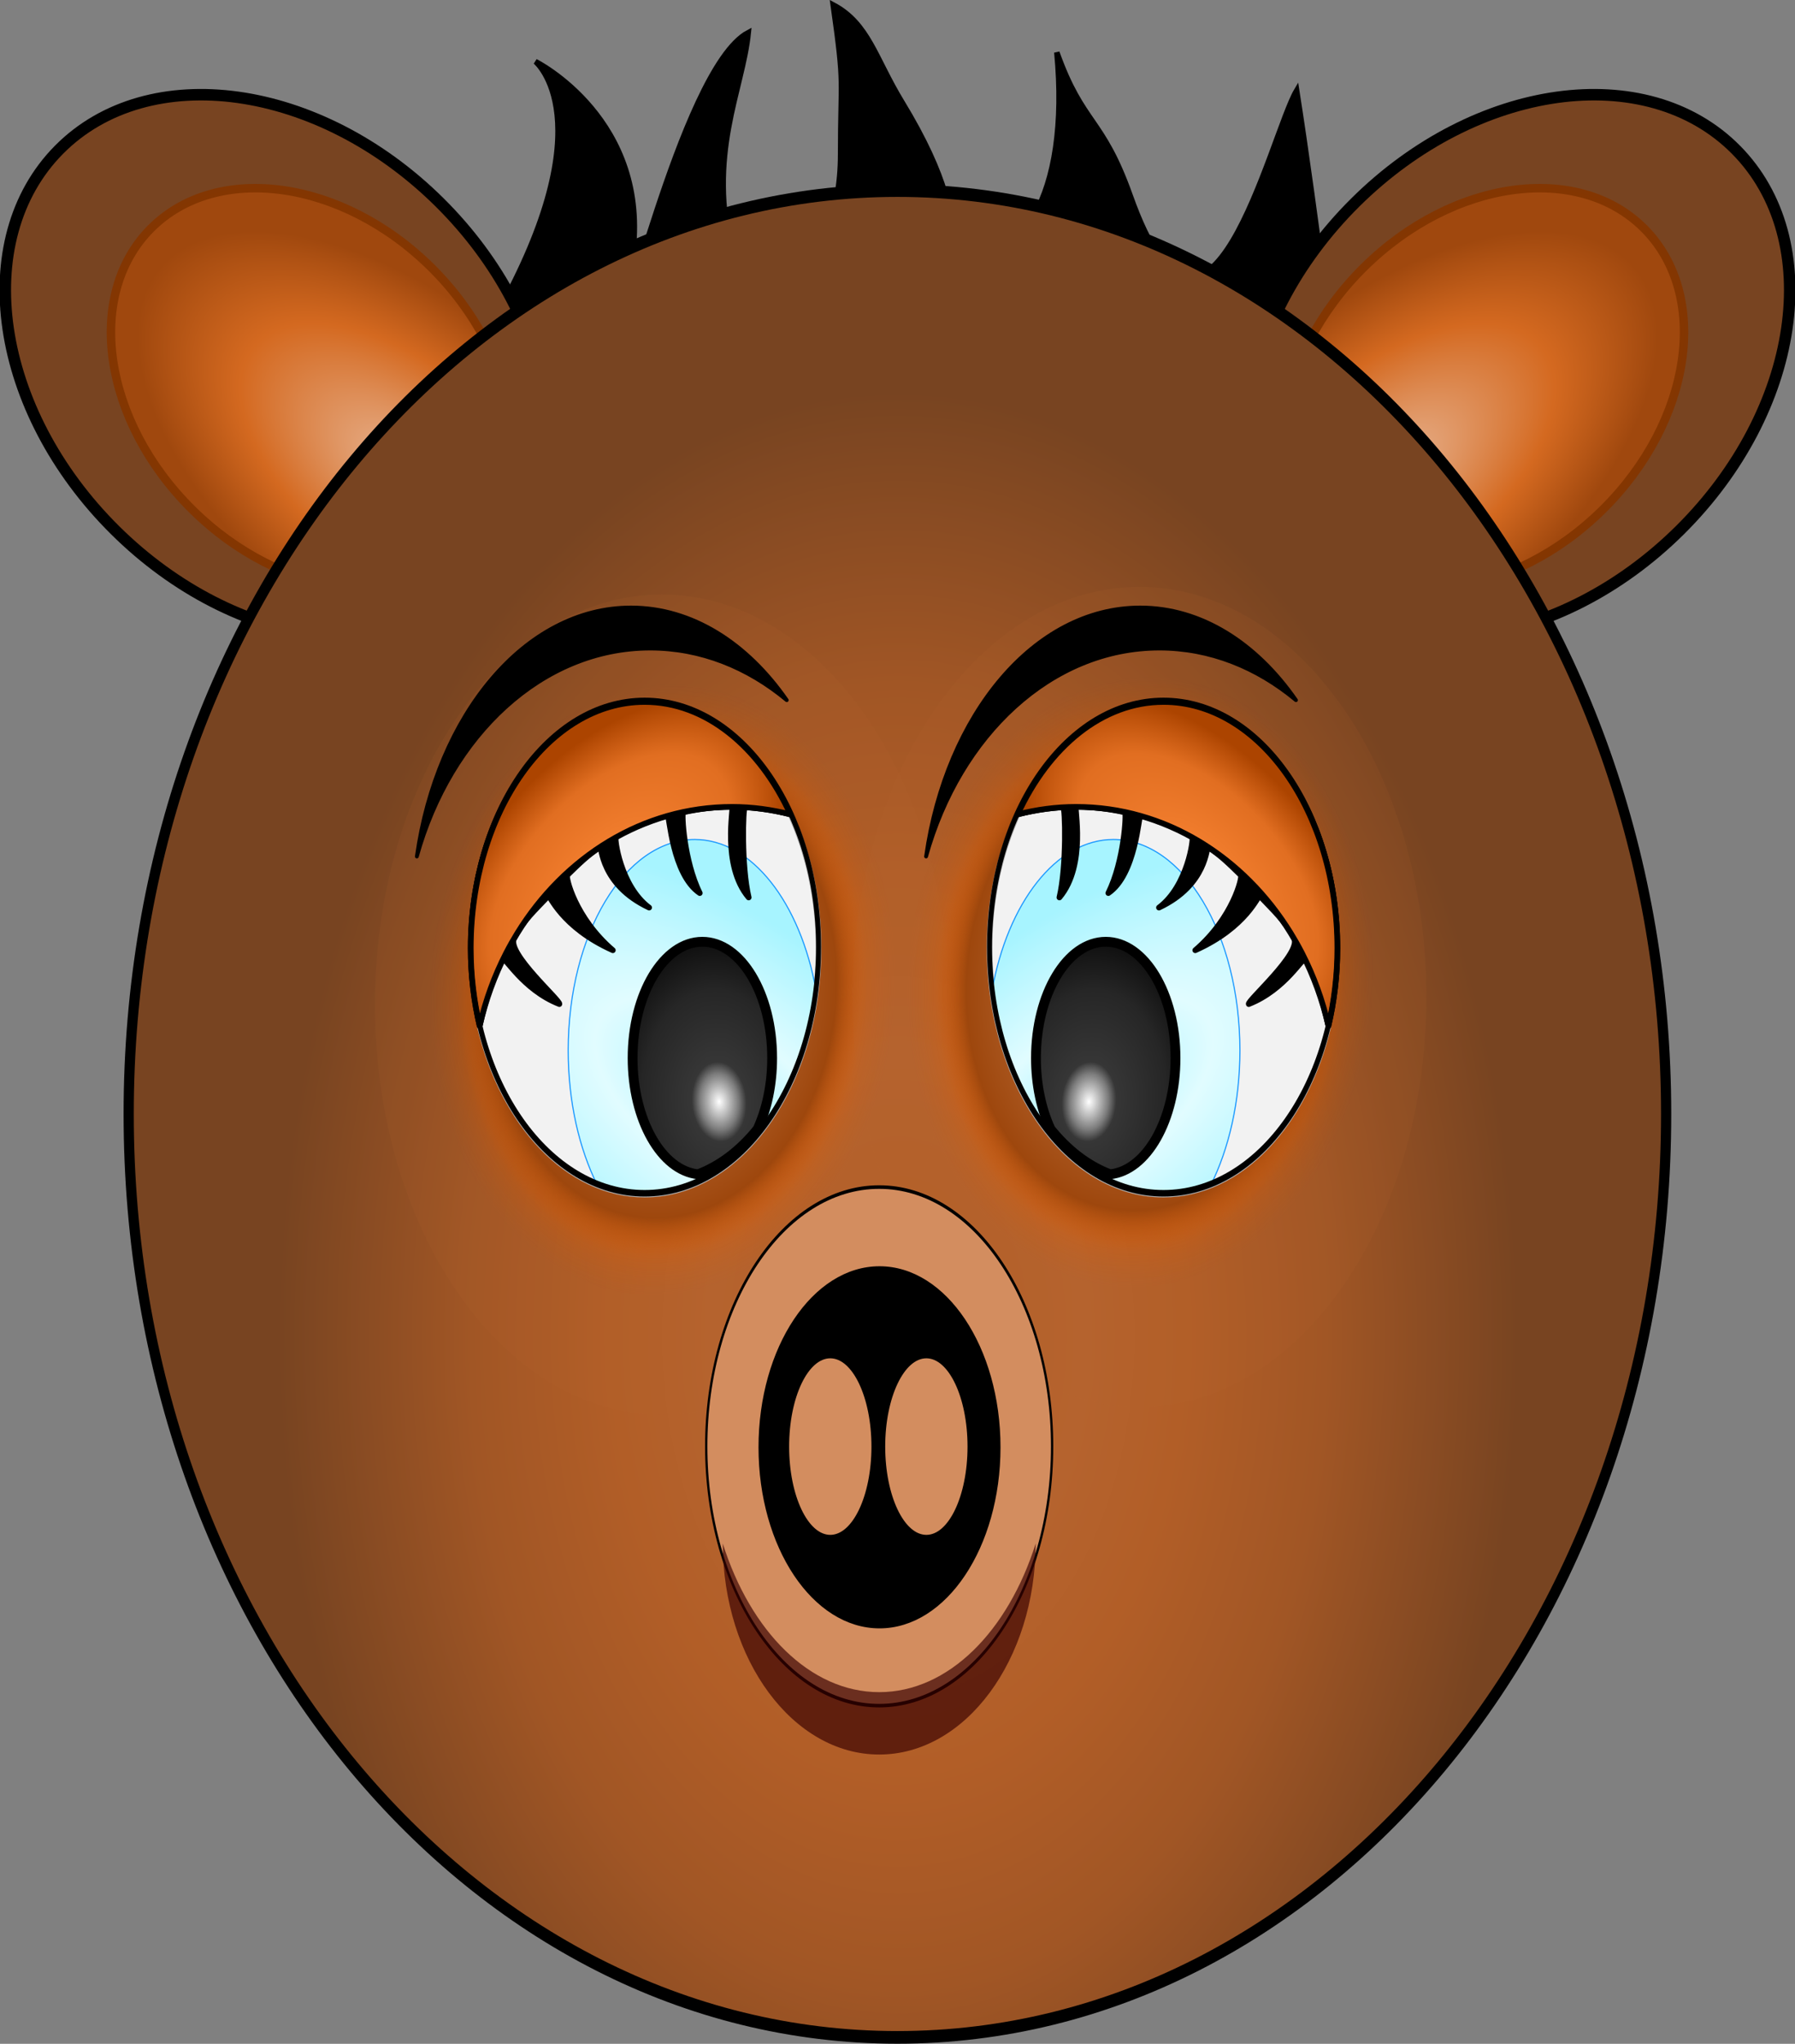 <?xml version="1.0" encoding="UTF-8" standalone="no"?>
<svg viewBox="0 0 469.648 534.409" xmlns="http://www.w3.org/2000/svg" xmlns:xlink="http://www.w3.org/1999/xlink">
<rect x="0" y="0" width="469.648" height="534.409" fill="#808080" stroke="none"/>
<defs>
<linearGradient id="linearGradient3419">
<stop offset="0" stop-color="#a7f4ff"/>
<stop offset=".412" stop-color="#e1fcff"/>
<stop offset="1" stop-color="#a7f4ff"/>
</linearGradient>
<linearGradient id="linearGradient3381">
<stop offset="0" stop-color="#fa8534"/>
<stop offset=".694" stop-color="#e16e21"/>
<stop offset="1" stop-color="#ac4400"/>
</linearGradient>
<linearGradient id="linearGradient3399">
<stop offset="0" stop-color="#fff"/>
<stop offset=".147" stop-color="#7b7b7b"/>
<stop offset=".208" stop-color="#363636"/>
<stop offset=".585" stop-color="#262626"/>
<stop offset="1"/>
</linearGradient>
<radialGradient cx="-315.222" cy="-467.56" gradientTransform="matrix(1.38,.128,-.067,.718,87.499,-92.522)" gradientUnits="userSpaceOnUse" id="radialGradient3640" r="81.943">
<stop offset="0" stop-color="#e8b593"/>
<stop offset=".616" stop-color="#d46920"/>
<stop offset="1" stop-color="#a0480e"/>
</radialGradient>
<radialGradient cx="-457.518" cy="-242.989" gradientTransform="matrix(.801,-9.3886107e-8,1.4567191e-7,.983,-90.817,-6.021)" gradientUnits="userSpaceOnUse" id="radialGradient3644" r="227.745">
<stop offset="0" stop-color="#b25e26"/>
<stop offset=".302" stop-color="#b5632e"/>
<stop offset=".46" stop-color="#b25e27"/>
<stop offset=".69" stop-color="#a15625"/>
<stop offset="1" stop-color="#784421"/>
</radialGradient>
<radialGradient cx="-80.273" cy="832.882" gradientTransform="matrix(.797,.042,-.074,.786,45.398,183.33)" gradientUnits="userSpaceOnUse" id="radialGradient3646" r="107.081">
<stop offset="0" stop-color="#d28c5e"/>
<stop offset=".747" stop-color="#9e470d"/>
<stop offset=".873" stop-color="#e15c00" stop-opacity=".222"/>
<stop offset="1" stop-color="#b4612b" stop-opacity=".111"/>
</radialGradient>
<radialGradient cx="-627.836" cy="-235.562" gradientTransform="matrix(-2.237,-1.664,.853,-1.147,-1793.551,-1546.783)" gradientUnits="userSpaceOnUse" id="radialGradient3714" r="32.572" xlink:href="#linearGradient3419"/>
<radialGradient cx="-629.847" cy="-366.99" gradientTransform="matrix(-.907,.987,-.566,-.52,-1397.005,141.096)" gradientUnits="userSpaceOnUse" id="radialGradient3710" r="42.571" xlink:href="#linearGradient3381"/>
<radialGradient cx="-592.819" cy="-256.962" gradientTransform="matrix(-.195,-2.563,1.752,-.133,-255.102,-1785.205)" gradientUnits="userSpaceOnUse" id="radialGradient3707" r="19.539" xlink:href="#linearGradient3399"/>
<radialGradient cx="-627.836" cy="-235.562" gradientTransform="matrix(2.237,-1.664,-.853,-1.147,710.915,-1546.783)" gradientUnits="userSpaceOnUse" id="radialGradient3702" r="32.572" xlink:href="#linearGradient3419"/>
<radialGradient cx="-629.847" cy="-366.99" gradientTransform="matrix(.907,.987,.566,-.52,314.369,141.096)" gradientUnits="userSpaceOnUse" id="radialGradient3698" r="42.571" xlink:href="#linearGradient3381"/>
<radialGradient cx="-592.819" cy="-256.962" gradientTransform="matrix(.195,-2.563,-1.752,-.133,-827.534,-1785.205)" gradientUnits="userSpaceOnUse" id="radialGradient3695" r="19.539" xlink:href="#linearGradient3399"/>
</defs>
<g transform="translate(777.856,519.719)">
<path d="m-647.889-437.297c28.694-51.171 10.127-66.333 10.127-66.333s30.382,15.162 25.318,51.171 12.207-49.161 30.382-58.752c-1.518,15.201-10.911,31.779-4.16,58.312s28.302,3.905 28.302-26.418c0-20.731 1.194-16.931-1.94-39.127 9.212,4.862 10.974,13.914 17.915,25.305 12.208,20.035 13.563,30.961 13.307,38.507 17.39,6.674 30.887-13.722 27.296-51.383 6.818,19.037 11.83,16.807 19.172,37.399 20.255,56.857 36.827-16.062 43.578-27.433 4.961,31.513 11.815,87.181 11.815,87.181l-221.115-28.429z" fill-rule="evenodd" stroke="#000" stroke-width="1.423"/>
<path d="m-191.051-465.993c0,33.32-36.015,60.332-80.443,60.332s-80.443-27.012-80.443-60.332 36.015-60.332 80.443-60.332 80.443,27.012 80.443,60.332z" fill="#784421" stroke="#000" stroke-linecap="round" stroke-linejoin="round" stroke-width="3" transform="matrix(.71,-.704,.704,.71,140.045,-284.22)"/>
<path d="m-191.051-465.993c0,33.32-36.015,60.332-80.443,60.332s-80.443-27.012-80.443-60.332 36.015-60.332 80.443-60.332 80.443,27.012 80.443,60.332z" fill="url(#radialGradient3640)" stroke="#833602" stroke-linecap="round" stroke-linejoin="round" stroke-opacity=".982" stroke-width="3" transform="matrix(.524,-.519,.519,.524,-5.642,-314.869)"/>
<path d="m-191.051-465.993c0,33.32-36.015,60.332-80.443,60.332s-80.443-27.012-80.443-60.332 36.015-60.332 80.443-60.332 80.443,27.012 80.443,60.332z" fill="#784421" stroke="#000" stroke-linecap="round" stroke-linejoin="round" stroke-width="3" transform="matrix(-.71,-.704,-.704,.71,-1226.109,-284.22)"/>
<path d="m-191.051-465.993c0,33.32-36.015,60.332-80.443,60.332s-80.443-27.012-80.443-60.332 36.015-60.332 80.443-60.332 80.443,27.012 80.443,60.332z" fill="url(#radialGradient3640)" stroke="#833602" stroke-linecap="round" stroke-linejoin="round" stroke-opacity=".982" stroke-width="3" transform="matrix(-.524,-.519,-.519,.524,-1080.421,-314.869)"/>
<path d="m-231.273-297.566c0,120.787-101.293,218.703-226.245,218.703s-226.245-97.917-226.245-218.703 101.293-218.703 226.245-218.703 226.245,97.917 226.245,218.703z" fill="url(#radialGradient3644)" stroke="#000" stroke-linecap="round" stroke-linejoin="round" stroke-width="3" transform="matrix(.889,0,0,1.104,-136.321,100.074)"/>
<path d="m25.138,838.686c0,62.476-47.27,113.122-105.581,113.122s-105.581-50.647-105.581-113.122 47.27-113.122 105.581-113.122 105.581,50.647 105.581,113.122z" fill="url(#radialGradient3646)" transform="matrix(.711,0,0,.948,-547.48,-1052.103)"/>
<path d="m-571.038-306.771c-4.916-1.257-10.025-1.969-15.281-1.969-23.308,0-43.878,13.085-56.156,33-1.079,1.699-2.037,3.468-2.969,5.25-3.031,5.895-5.374,12.284-6.906,19.031 6.013,25.612 23.053,44.094 43.156,44.094 25.115,0 45.5-28.853 45.5-64.406 0-12.912-2.717-24.916-7.344-35z" fill="#f2f2f2" stroke="#b3b3b3" stroke-linecap="round" stroke-linejoin="round" stroke-width="1.486"/>
<path d="m-596.101-300.209c-18.271,0-33.094,24.705-33.094,55.156 0,13.411 2.877,25.717 7.656,35.281 3.929,1.568 8.062,2.406 12.344,2.406 22.465,0 41.153-23.088 44.844-53.406-4.068-22.791-16.76-39.438-31.75-39.438z" fill="url(#radialGradient3714)" stroke="#1a98ff" stroke-linecap="round" stroke-linejoin="round" stroke-width=".3"/>
<path d="m-609.195-336.177c-25.115,0-45.5,28.853-45.5,64.406 0,7.095.845,13.927 2.344,20.312 1.532-6.748 2.985-11.582 6.016-17.476 .494-.961 5.188,7.981 14.83,11.761 .464-.817-13.884-13.333-11.862-17.191 2.484-4.741 5.386-7.248 8.996-11.09 .357-.38 3.296,8.134 16.858,14.204-9.907-8.485-12.4-19.158-11.926-19.618 3.081-2.984 5.063-5.016 8.578-7.377 .473-.318.11,9.861 12.846,15.841-7.555-5.633-9.163-18.241-8.698-18.521 4.905-2.955 8.047-4.04 13.558-5.568 .462-.128 1.181,15.418 8.39,20.296-4.162-8.379-4.819-21.01-4.337-21.118 4.141-.932 8.414-1.424 12.784-1.424 .563,0-2.808,15.188 4.35,23.688-1.95-8.154-1.54-23.623-.98-23.591 4.075.234 8.053.885 11.911,1.872-8.114-17.682-22.162-29.406-38.156-29.406z" stroke="#000" stroke-linecap="round" stroke-linejoin="round" stroke-width="1.486"/>
<path d="m-609.195-336.177c-25.115,0-45.5,28.853-45.5,64.406 0,7.095.845,13.927 2.344,20.312 1.532-6.748 3.874-13.137 6.905-19.032 .494-.961 1.006-1.908 1.536-2.842 .464-.817.941-1.624 1.432-2.42 12.278-19.915 32.85-32.987 56.158-32.987 5.256,0 10.366.711 15.281,1.969-8.114-17.682-22.162-29.406-38.156-29.406z" fill="url(#radialGradient3710)" stroke="#000" stroke-linecap="round" stroke-linejoin="round" stroke-width="1.486"/>
<path d="m-594.099-273.467c-10.078,0-18.242,13.615-18.242,30.412 0,16.164 7.567,29.411 17.119,30.386 5.858-2.218 11.167-6.319 15.594-11.823 2.376-5.137 3.798-11.581 3.798-18.563 0-16.797-8.191-30.412-18.269-30.412z" fill="url(#radialGradient3707)" stroke="#000" stroke-linecap="round" stroke-linejoin="round" stroke-width="2.568"/>
<path d="m25.138,838.686c0,62.476-47.27,113.122-105.581,113.122s-105.581-50.647-105.581-113.122 47.27-113.122 105.581-113.122 105.581,50.647 105.581,113.122z" fill="url(#radialGradient3646)" transform="matrix(.711,0,0,.948,-422.531,-1054.103)"/>
<path d="m-511.598-306.771c4.916-1.257 10.025-1.969 15.281-1.969 23.308,0 43.878,13.085 56.156,33 1.079,1.699 2.037,3.468 2.969,5.25 3.031,5.895 5.374,12.284 6.906,19.031-6.013,25.612-23.053,44.094-43.156,44.094-25.115,0-45.5-28.853-45.5-64.406 0-12.912 2.717-24.916 7.344-35z" fill="#f2f2f2" stroke="#b3b3b3" stroke-linecap="round" stroke-linejoin="round" stroke-width="1.486"/>
<path d="m-486.536-300.209c18.271,0 33.094,24.705 33.094,55.156 0,13.411-2.877,25.717-7.656,35.281-3.929,1.568-8.062,2.406-12.344,2.406-22.465,0-41.153-23.088-44.844-53.406 4.068-22.791 16.76-39.438 31.75-39.438z" fill="url(#radialGradient3702)" stroke="#1a98ff" stroke-linecap="round" stroke-linejoin="round" stroke-width=".3"/>
<path d="m-473.442-336.177c25.115,0 45.5,28.853 45.5,64.406 0,7.095-.845,13.927-2.344,20.312-1.532-6.748-2.985-11.582-6.016-17.476-.494-.961-5.188,7.981-14.83,11.761-.464-.817 13.884-13.333 11.862-17.191-2.484-4.741-5.386-7.248-8.996-11.09-.357-.38-3.296,8.134-16.858,14.204 9.907-8.485 12.4-19.158 11.926-19.618-3.081-2.984-5.063-5.016-8.578-7.377-.473-.318-.11,9.861-12.846,15.841 7.555-5.633 9.163-18.241 8.698-18.521-4.905-2.955-8.047-4.04-13.558-5.568-.462-.128-1.181,15.418-8.39,20.296 4.162-8.379 4.819-21.01 4.337-21.118-4.141-.932-8.414-1.424-12.784-1.424-.563,0 2.808,15.188-4.35,23.688 1.95-8.154 1.54-23.623.98-23.591-4.075.234-8.053.885-11.911,1.872 8.114-17.682 22.162-29.406 38.156-29.406z" stroke="#000" stroke-linecap="round" stroke-linejoin="round" stroke-width="1.486"/>
<path d="m-473.442-336.177c25.115,0 45.5,28.853 45.5,64.406 0,7.095-.845,13.927-2.344,20.312-1.532-6.748-3.874-13.137-6.905-19.032-.494-.961-1.006-1.908-1.536-2.842-.464-.817-.941-1.624-1.432-2.42-12.278-19.915-32.85-32.987-56.158-32.987-5.256,0-10.366.711-15.281,1.969 8.114-17.682 22.162-29.406 38.156-29.406z" fill="url(#radialGradient3698)" stroke="#000" stroke-linecap="round" stroke-linejoin="round" stroke-width="1.486"/>
<path d="m-488.538-273.467c10.078,0 18.242,13.615 18.242,30.412 0,16.164-7.567,29.411-17.119,30.386-5.858-2.218-11.167-6.319-15.594-11.823-2.376-5.137-3.798-11.581-3.798-18.563 0-16.797 8.191-30.412 18.269-30.412z" fill="url(#radialGradient3695)" stroke="#000" stroke-linecap="round" stroke-linejoin="round" stroke-width="2.568"/>
<path d="m25.138,838.686c0,62.476-47.27,113.122-105.581,113.122s-105.581-50.647-105.581-113.122 47.27-113.122 105.581-113.122 105.581,50.647 105.581,113.122z" fill="none" stroke="#000" stroke-linecap="round" stroke-linejoin="round" stroke-width="3" transform="matrix(-.431,0,0,.569,-508.115,-749.286)"/>
<path d="m25.138,838.686c0,62.476-47.27,113.122-105.581,113.122s-105.581-50.647-105.581-113.122 47.27-113.122 105.581-113.122 105.581,50.647 105.581,113.122z" fill="none" stroke="#000" stroke-linecap="round" stroke-linejoin="round" stroke-width="3" transform="matrix(.431,0,0,.569,-574.522,-749.286)"/>
<path d="m-231.273-297.566c0,120.787-101.293,218.703-226.245,218.703s-226.245-97.917-226.245-218.703 101.293-218.703 226.245-218.703 226.245,97.917 226.245,218.703z" fill="#d38d5f" stroke="#000" stroke-linecap="round" stroke-linejoin="round" stroke-width="3" transform="matrix(.2,0,0,.31,-456.324,-49.284)"/>
<path d="m-231.273-297.566c0,120.787-101.293,218.703-226.245,218.703s-226.245-97.917-226.245-218.703 101.293-218.703 226.245-218.703 226.245,97.917 226.245,218.703z" stroke="#000" stroke-linecap="round" stroke-linejoin="round" stroke-width="3" transform="matrix(.139,0,0,.215,-484.145,-77.304)"/>
<path d="m-612.757-360.865c-27.702,0-50.79,27.998-56.031,65.094 8.81-31.637 32.814-54.375 61.062-54.375 13.205,0 25.479,4.98 35.719,13.5-10.374-14.94-24.805-24.219-40.75-24.219z" stroke="#000" stroke-linecap="round" stroke-linejoin="round"/>
<path d="m-479.524-360.865c-27.702,0-50.79,27.998-56.031,65.094 8.81-31.637 32.814-54.375 61.062-54.375 13.205,0 25.479,4.98 35.719,13.5-10.374-14.94-24.805-24.219-40.75-24.219z" stroke="#000" stroke-linecap="round" stroke-linejoin="round"/>
<path d="m-542.988-134.795c0,10.76-5.065,19.482-11.312,19.482s-11.312-8.722-11.312-19.482 5.065-19.482 11.312-19.482 11.312,8.722 11.312,19.482z" fill="#d38d5f" stroke="#000" stroke-linecap="round" stroke-linejoin="round" transform="matrix(.996,0,0,1.216,-8.535,22.442)"/>
<path d="m-542.988-134.795c0,10.76-5.065,19.482-11.312,19.482s-11.312-8.722-11.312-19.482 5.065-19.482 11.312-19.482 11.312,8.722 11.312,19.482z" fill="#d38d5f" stroke="#000" stroke-linecap="round" stroke-linejoin="round" transform="matrix(.996,0,0,1.216,16.603,22.442)"/>
<path d="m-588.75-116.135c.087,30.478 18.393,55.188 40.938,55.188 22.545,0 40.851-24.71 40.938-55.188-7.245,22.963-22.858,38.875-40.938,38.875s-33.693-15.912-40.938-38.875z" fill="#390000" opacity=".674"/>
</g>
</svg>

